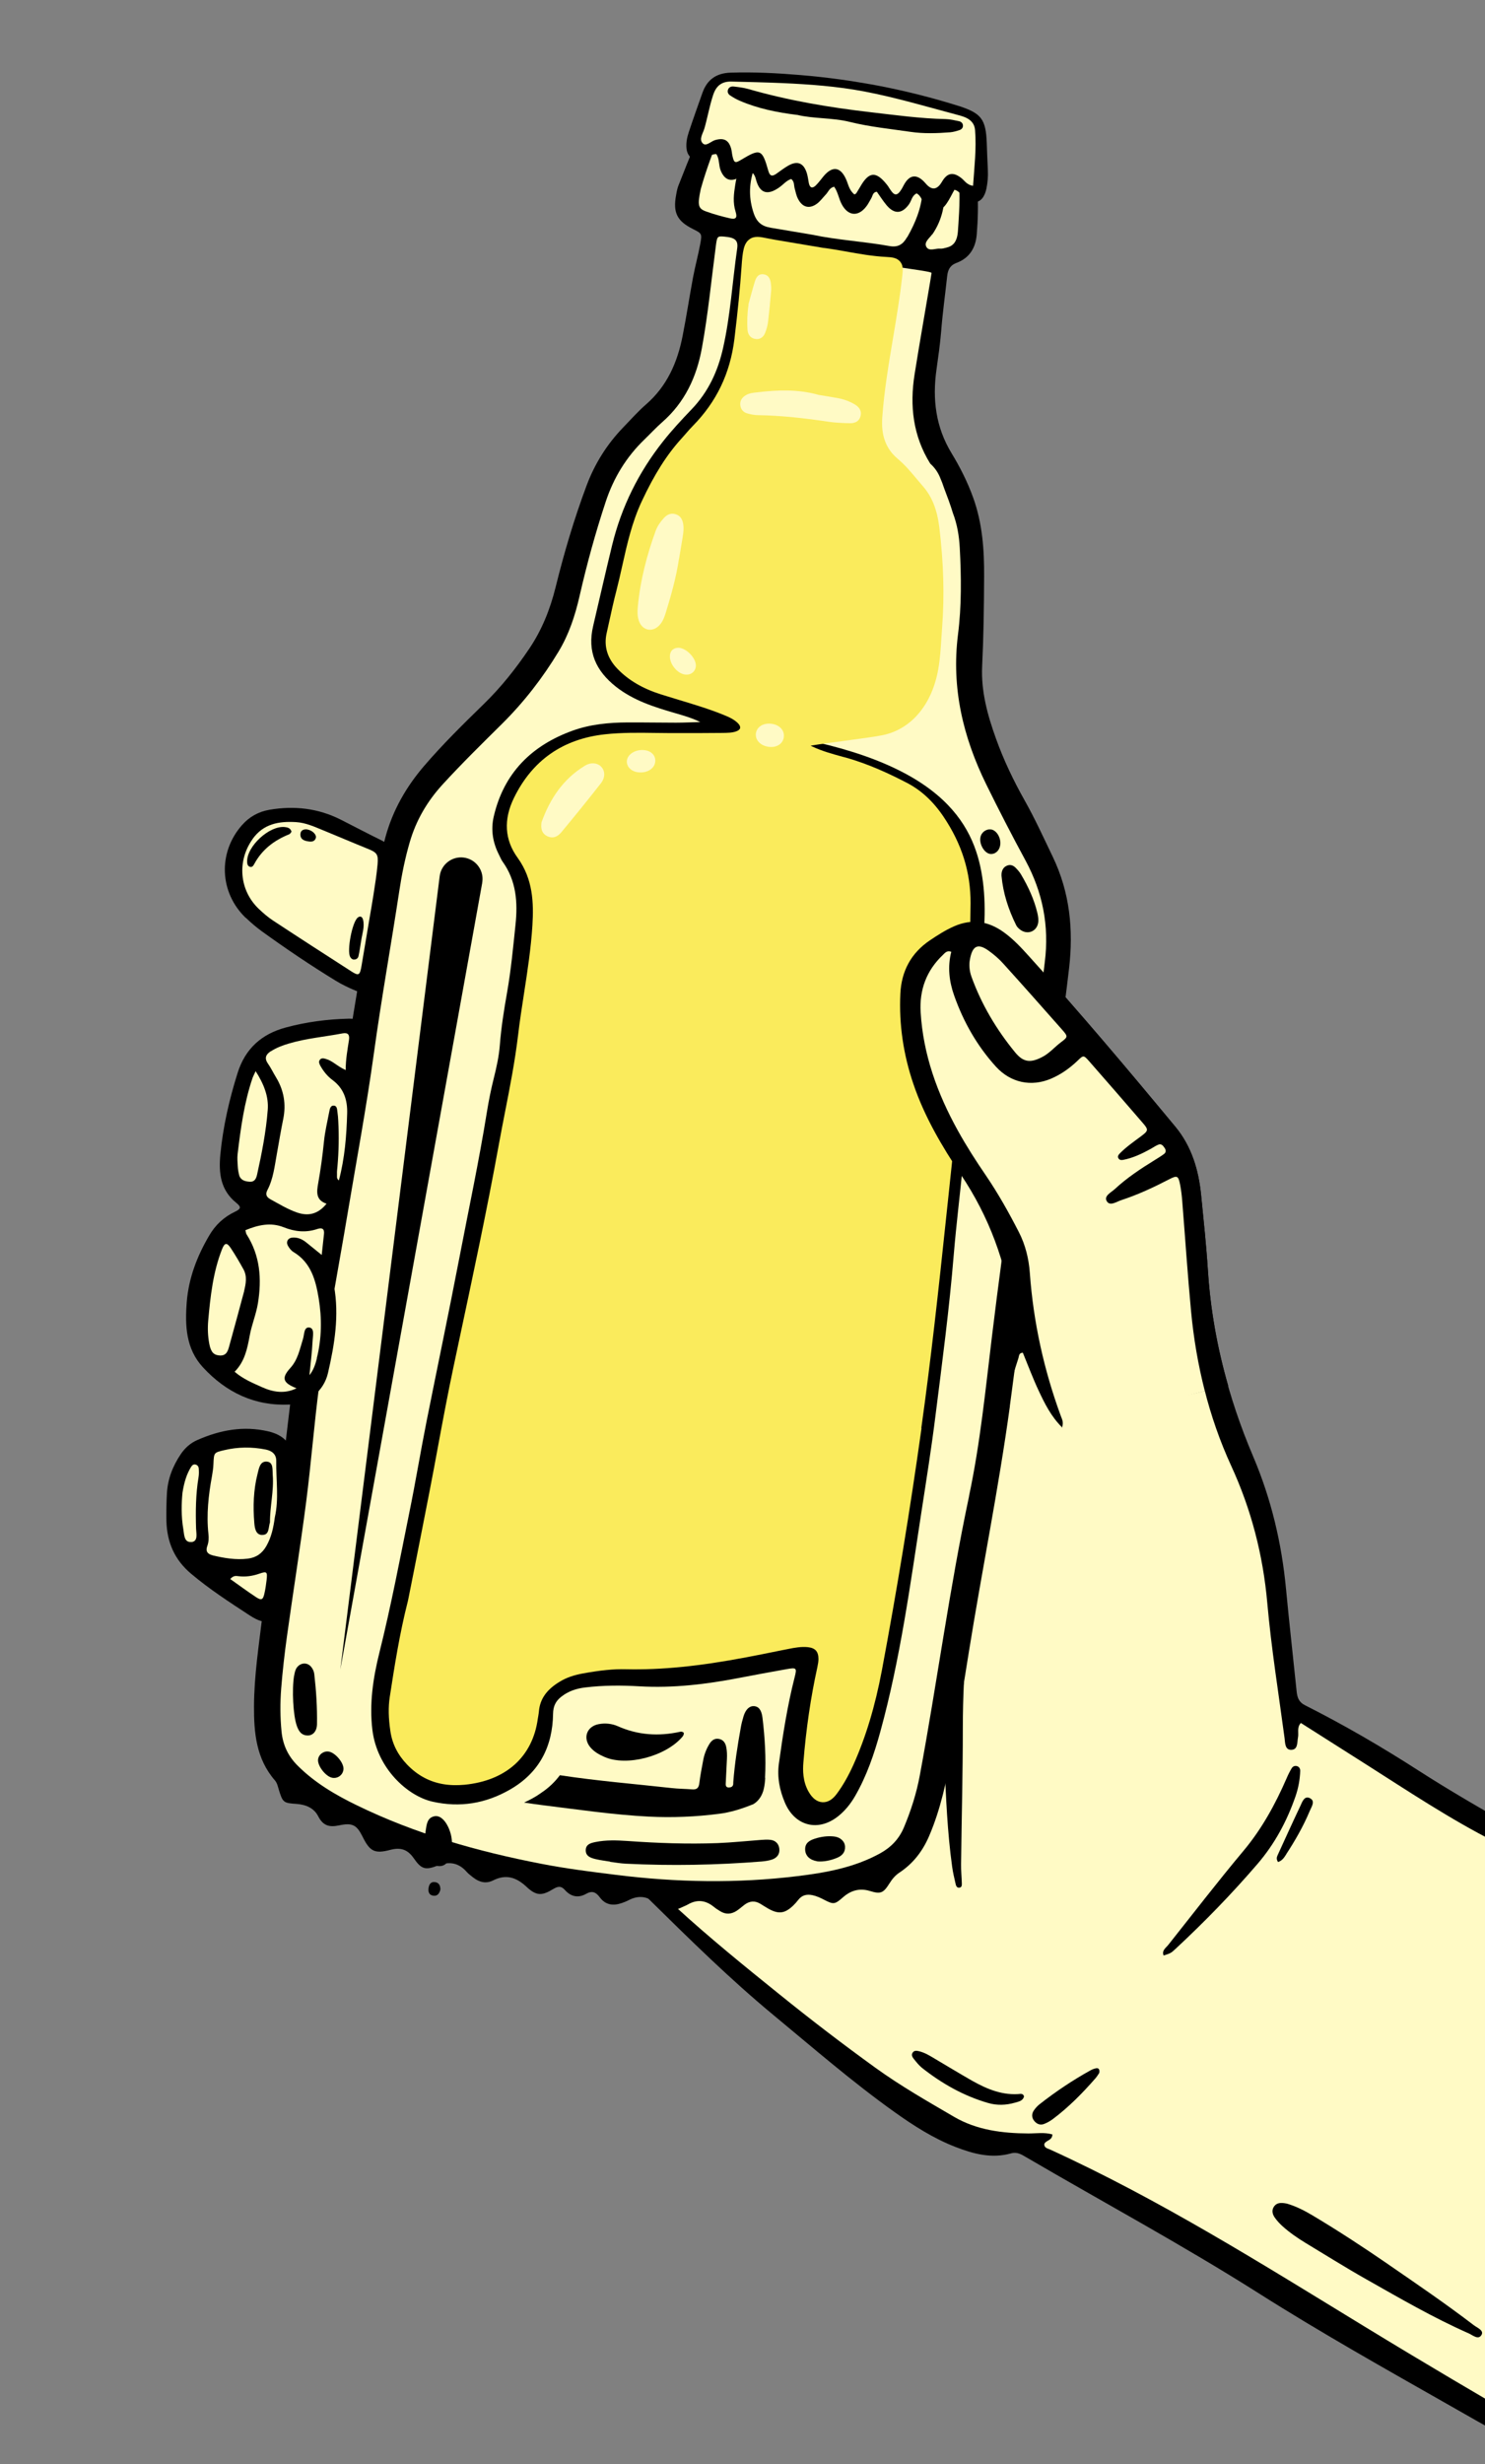 <svg xmlns="http://www.w3.org/2000/svg" width="275" height="456" viewBox="0 0 275 456" fill="none"><rect x="0" y="0" width="275" height="456" fill="#808080" stroke="none"/><g clip-path="url(#clip0_17_92592)"><path d="M297.978 348.038C286.196 341.265 274.142 334.987 262.687 327.635C255.879 323.251 248.883 319.186 241.655 315.541C240.5 314.955 240.24 314.102 240.117 312.988C239.469 306.673 238.751 300.372 238.155 294.065C237.351 285.551 235.413 277.372 232.052 269.48C227.391 258.509 224.452 247.072 223.689 235.11C223.394 230.46 222.895 225.815 222.436 221.178C221.979 216.527 220.681 212.153 217.658 208.5C208.786 197.805 199.823 187.175 190.481 176.874C189.051 175.284 187.588 173.729 185.832 172.475C182.991 170.459 179.997 169.995 176.742 171.404C175.113 172.115 173.648 173.056 172.189 174.038C168.692 176.404 166.94 179.766 166.745 183.889C166.472 189.591 167.312 195.169 169.15 200.579C171.201 206.645 174.431 212.113 177.963 217.39C183.176 225.162 186.302 233.648 187.563 242.887C187.682 243.784 187.514 244.539 187.141 245.312C182.884 253.96 180.503 263.22 178.487 272.554C176.187 283.258 174.754 294.094 174.687 305.066C174.652 309.675 174.224 314.217 173.305 318.717C172.809 321.184 172.403 323.679 172.09 326.177C171.525 330.574 169.79 334.56 167.664 338.384C166.257 340.9 164.176 342.776 161.679 344.245C157.399 346.776 152.673 347.559 147.836 347.798C139.532 348.222 131.211 348.184 122.893 348.133C121.748 348.13 120.624 347.846 119.473 347.801C118.23 347.74 117.787 348.529 118.478 349.549C118.942 350.234 119.557 350.824 120.156 351.424C127.671 358.814 135.17 366.215 143.308 372.941C150.665 379.023 157.871 385.282 165.656 390.829C169.205 393.356 172.877 395.715 176.964 397.293C180.278 398.579 183.671 399.474 187.235 398.468C188.339 398.155 189.144 398.655 190.002 399.163C204.367 407.558 219.033 415.45 233.096 424.361C244.638 431.674 256.569 438.364 268.449 445.112C274.88 448.772 281.307 452.458 287.933 455.759L305.371 352.143C302.754 351.041 300.407 349.459 297.963 348.049L297.978 348.038Z" fill="black"></path><path d="M285.412 449.924C274.45 443.559 263.526 437.133 252.701 430.521C233.676 418.913 214.79 407.032 194.443 397.752C194.005 397.557 193.36 397.462 193.384 396.764C193.66 396.001 194.861 396.149 194.885 394.966C193.436 394.533 191.91 394.789 190.429 394.783C185.637 394.759 180.899 394.164 176.727 391.735C171.782 388.852 166.816 386.019 162.153 382.657C156.086 378.276 150.142 373.727 144.318 369.023C137.839 363.804 131.365 358.559 125.224 352.938C124.583 352.344 123.777 351.844 123.502 351.002C123.697 350.643 123.93 350.615 124.158 350.627C128.81 350.843 133.465 350.803 138.117 350.547C143.679 350.242 149.282 350.335 154.761 349.166C163.913 347.225 169.995 341.907 172.655 332.748C173.429 330.072 173.917 327.334 174.549 324.459C175.026 325.146 174.881 325.688 174.902 326.205C175.183 332.62 175.438 339.032 176.32 345.4C176.464 346.463 176.707 347.503 176.95 348.542C177.025 348.892 177.149 349.358 177.643 349.306C178.163 349.259 178.122 348.78 178.114 348.428C178.079 347.275 177.961 346.135 177.978 344.991C178.072 336.588 178.301 328.18 178.301 319.774C178.294 308.129 179.536 296.586 181.123 285.074C181.98 278.863 183.203 272.714 184.571 266.589C185.721 261.44 186.947 256.317 188.599 251.306C188.73 250.923 188.653 250.343 189.413 250.309C190.39 252.673 191.287 255.104 192.391 257.435C193.492 259.779 194.661 262.121 196.669 264.119C197.025 263.126 196.672 262.581 196.483 262.023C193.333 253.438 191.372 244.594 190.716 235.444C190.533 232.849 189.899 230.287 188.702 227.954C186.856 224.351 184.879 220.807 182.598 217.468C180.75 214.756 178.979 211.988 177.375 209.114C173.579 202.282 170.965 195.083 170.498 187.205C170.261 183.091 171.561 179.532 174.589 176.668C175.005 176.279 175.393 175.737 176.174 176.058C175.466 178.826 175.777 181.537 176.71 184.163C178.435 189.041 180.951 193.471 184.441 197.31C187.16 200.291 190.983 201.11 194.687 199.52C196.532 198.724 198.137 197.591 199.586 196.189C200.645 195.18 200.704 195.15 201.685 196.286C205.01 200.07 208.316 203.879 211.608 207.698C212.724 208.992 212.696 209.163 211.309 210.197C209.955 211.197 208.568 212.151 207.395 213.357C207.134 213.624 206.863 213.956 207.186 214.361C207.397 214.626 207.723 214.613 208.028 214.557C209.851 214.216 211.495 213.413 213.113 212.525C213.588 212.268 214.03 211.964 214.511 211.748C215.033 211.526 215.362 211.892 215.632 212.288C215.924 212.715 215.998 213.159 215.552 213.489C214.998 213.895 214.412 214.255 213.826 214.615C211.213 216.212 208.665 217.902 206.426 219.994C205.754 220.623 204.357 221.238 204.985 222.234C205.579 223.185 206.809 222.285 207.692 222.002C210.743 221.004 213.653 219.646 216.502 218.169C218.024 217.372 218.223 217.473 218.562 219.217C218.748 220.193 218.865 221.184 218.941 222.168C219.484 228.952 219.933 235.733 220.571 242.506C221.508 252.473 223.806 262.115 227.997 271.24C231.718 279.314 233.894 287.762 234.681 296.611C235.426 304.994 236.766 313.288 237.882 321.625C237.994 322.481 237.935 323.793 239.08 323.797C240.399 323.803 240.188 322.418 240.371 321.491C240.538 320.655 240.11 319.679 240.9 318.827C244.893 321.361 248.814 323.843 252.733 326.337C260.658 331.368 268.493 336.613 276.876 340.844C285.197 345.037 293.366 349.502 301.565 353.945L285.42 449.871L285.412 449.924Z" fill="#FFFAC5"></path><path d="M257.067 418.991C252.466 415.829 247.805 412.778 243.018 409.921C241.438 408.98 239.794 408.178 238.261 407.758C237.218 407.555 236.446 407.574 235.934 408.297C235.435 409.023 235.643 409.786 236.127 410.434C236.532 410.988 236.999 411.499 237.502 411.948C238.813 413.126 240.262 414.126 241.765 415.04C245.497 417.287 249.176 419.606 252.966 421.742C259.216 425.276 265.427 428.885 271.999 431.786C272.739 432.113 273.788 433.085 274.369 432.036C274.816 431.221 273.55 430.738 272.928 430.269C267.771 426.325 262.404 422.669 257.054 418.989L257.067 418.991Z" fill="black"></path><path d="M240.779 327.712C240.793 327.309 240.623 326.957 240.202 326.818C239.791 326.695 239.413 326.861 239.209 327.191C238.854 327.779 238.549 328.389 238.282 329.018C236.171 333.871 233.662 338.455 230.225 342.545C225.47 348.221 220.95 354.099 216.335 359.906C215.891 360.466 215.114 360.915 215.482 361.854C216.806 361.429 216.817 361.445 217.76 360.564C223.08 355.617 228.131 350.423 232.873 344.906C236.073 341.181 238.313 336.998 239.907 332.409C240.432 330.892 240.726 329.308 240.781 327.699L240.779 327.712Z" fill="black"></path><path d="M189.117 387.451C185.752 387.829 182.818 386.607 179.988 385.011C177.541 383.614 175.121 382.141 172.695 380.707C171.911 380.238 171.111 379.793 170.204 379.573C169.763 379.472 169.268 379.375 168.981 379.879C168.755 380.26 168.946 380.643 169.18 380.938C169.659 381.532 170.134 382.151 170.714 382.627C174.401 385.541 178.423 387.824 182.958 389.14C184.602 389.619 186.282 389.564 187.923 389.099C188.618 388.892 189.459 388.777 189.633 387.902C189.525 387.587 189.304 387.456 189.099 387.475L189.117 387.451Z" fill="black"></path><path d="M203.023 382.722C202.665 382.769 202.288 382.922 201.963 383.096C198.635 384.938 195.476 387.051 192.479 389.407C192.075 389.73 191.709 390.141 191.42 390.578C191.017 391.212 191.051 391.892 191.543 392.487C192.025 393.068 192.673 393.298 193.382 393.013C193.943 392.797 194.481 392.483 194.958 392.131C197.887 389.939 200.454 387.335 202.858 384.583C203.158 384.242 203.386 383.848 203.565 383.582C203.667 382.978 203.493 382.652 202.997 382.717L203.023 382.722Z" fill="black"></path><path d="M238.186 343.116C239.855 340.564 241.381 337.906 242.557 335.081C242.892 334.288 243.663 333.23 242.511 332.713C241.533 332.278 241.148 333.441 240.811 334.167C239.37 337.203 237.995 340.25 236.591 343.306C236.44 343.645 236.31 344.015 236.676 344.562C237.492 344.281 237.836 343.678 238.199 343.118L238.186 343.116Z" fill="black"></path><path d="M183.082 175.925C184.068 176.631 185.01 177.437 185.814 178.341C189.451 182.353 193.039 186.411 196.627 190.469C197.805 191.801 197.807 191.869 196.466 192.871C195.309 193.742 194.363 194.878 193.062 195.563C190.888 196.709 189.541 196.63 187.987 194.736C184.532 190.525 181.757 185.875 179.901 180.733C179.505 179.641 179.442 178.497 179.599 177.646C180.051 174.956 181.098 174.498 183.082 175.925Z" fill="#FFFAC5"></path><path d="M186.999 260.251C188.345 250.412 189.494 240.54 190.801 230.695C191.718 223.725 192.912 216.789 193.882 209.828C195.292 199.608 196.78 189.402 197.981 179.147C198.802 172.027 198.117 165.125 194.964 158.563C193.277 155.054 191.665 151.504 189.744 148.105C187.68 144.438 185.865 140.652 184.444 136.688C182.883 132.351 181.657 127.948 181.879 123.264C182.145 117.763 182.22 112.271 182.244 106.769C182.277 101.769 181.934 96.841 180.215 92.085C179.178 89.199 177.793 86.456 176.21 83.856C173.276 79.031 172.65 73.866 173.422 68.396C173.75 66.05 174.09 63.705 174.285 61.35C174.551 57.927 175.031 54.513 175.404 51.095C175.529 49.956 175.915 49.103 177.108 48.656C179.508 47.765 180.669 45.91 180.877 43.395C181.322 37.951 181.139 32.55 179.882 27.211C179.314 24.822 177.899 23.14 175.592 22.199C174.103 21.597 172.562 21.149 170.974 20.895C166.31 20.11 161.632 19.323 156.967 18.538L156.96 18.577C152.663 17.854 148.378 17.133 144.08 16.41C142.193 16.092 140.298 15.989 138.397 15.831C135.514 15.588 133.677 16.736 132.296 19.257C129.636 24.098 127.654 29.229 125.635 34.34C125.42 34.898 125.303 35.512 125.201 36.115C124.601 39.361 125.389 40.923 128.349 42.393C129.94 43.187 130.025 43.242 129.694 45.048C129.312 47.156 128.736 49.218 128.341 51.324C127.666 54.934 127.122 58.567 126.41 62.157C125.449 67.069 123.523 71.467 119.626 74.845C118.127 76.145 116.81 77.65 115.424 79.076C112.406 82.198 110.143 85.797 108.624 89.859C106.321 96.016 104.451 102.326 102.88 108.7C101.874 112.753 100.36 116.546 98.025 120.012C95.545 123.697 92.793 127.16 89.603 130.266C85.766 134.005 81.957 137.749 78.469 141.817C75.196 145.651 72.751 149.935 71.405 154.809C70.51 158.045 69.768 161.334 69.236 164.658C66.739 179.97 64.112 195.26 61.797 210.616C59.851 223.538 57.34 236.379 55.093 249.25C54.903 250.379 54.726 251.509 54.589 252.647C53.575 261.071 52.616 269.491 51.537 277.904C50.62 284.954 49.441 291.961 48.589 299.023C47.928 304.551 47.066 310.073 47.038 315.681C47.008 320.668 47.451 325.479 50.917 329.462C51.323 329.935 51.448 330.55 51.62 331.132C52.349 333.522 52.463 333.649 54.903 333.803C56.635 333.919 58.154 334.58 58.914 336.07C59.837 337.872 61 338.162 62.832 337.768C65.319 337.243 66.097 337.738 67.181 339.944C68.5 342.595 69.391 343.069 72.267 342.311C74.129 341.815 75.454 342.187 76.605 343.837C78.025 345.885 78.742 346.113 81.076 345.211C83.207 344.395 84.926 344.671 86.441 346.397C86.792 346.793 87.237 347.111 87.654 347.438C88.762 348.299 90.002 348.615 91.297 347.97C93.698 346.755 95.614 347.374 97.512 349.151C99.304 350.829 100.34 350.841 102.441 349.562C103.296 349.045 103.908 348.932 104.621 349.74C105.72 350.977 107.085 351.274 108.545 350.441C109.663 349.806 110.374 350.142 111.065 351.081C112.129 352.528 113.568 352.703 115.157 352.147C115.588 351.99 116.018 351.833 116.418 351.617C118.264 350.66 119.967 350.866 121.479 352.294C122.955 353.689 124.569 353.785 126.334 352.908C126.672 352.736 127.044 352.61 127.372 352.422C129.119 351.407 130.725 351.637 132.238 352.89C132.594 353.179 132.984 353.421 133.375 353.662C134.387 354.291 135.408 354.233 136.39 353.602C136.904 353.271 137.35 352.86 137.844 352.485C138.787 351.766 139.777 351.649 140.827 352.298C141.278 352.577 141.728 352.868 142.195 353.136C144.148 354.26 145.33 354.122 146.923 352.582C147.247 352.259 147.56 351.92 147.838 351.549C148.541 350.655 149.435 350.468 150.5 350.702C151.254 350.869 151.941 351.187 152.622 351.544C154.344 352.441 154.606 352.405 156.061 351.125C157.549 349.81 159.18 349.329 161.127 349.927C163.074 350.524 163.582 350.313 164.703 348.532C165.201 347.738 165.746 347.061 166.535 346.533C169.096 344.845 170.872 342.54 172.077 339.707C174.205 334.749 175.289 329.508 176.268 324.248C177.426 318.088 178.427 311.902 179.417 305.7C181.85 290.525 184.924 275.459 187.016 260.227L186.999 260.251Z" fill="black"></path><path d="M172.629 43.41C174.497 40.715 175.081 37.724 174.921 34.513C174.856 33.22 174.749 31.933 174.67 30.638C174.638 30.188 174.554 29.728 174.59 29.276C174.674 28.453 175.321 28.131 176.003 28.002C176.879 27.84 176.948 28.553 177.063 29.152C177.679 32.535 177.791 35.953 177.606 39.376C177.538 40.741 177.441 42.115 177.39 42.821C177.235 44.779 176.487 45.543 175.239 45.832C174.874 45.919 174.489 46.044 174.118 46.008C173.242 45.928 172.068 46.58 171.556 45.698C171.044 44.816 172.125 44.08 172.607 43.379L172.629 43.41Z" fill="#FFFAC5"></path><path d="M173.152 24.527C171.763 25.737 170.151 25.628 168.626 25.56C166.036 25.421 163.447 25.188 160.894 24.825C157.037 24.284 153.214 23.627 149.374 22.981C146.059 22.423 142.83 21.515 139.684 20.352C139.126 20.15 138.499 20.031 137.817 18.877C150.056 19.655 161.663 21.622 173.152 24.527Z" fill="#FFFAC5"></path><path d="M167.999 43.858C167.214 45.237 166.307 45.827 164.673 45.525C159.939 44.674 155.116 44.429 150.406 43.434C147.851 43.004 145.282 42.572 142.727 42.142C141.103 41.868 140.132 41.151 139.552 39.394C138.685 36.779 138.696 34.312 139.461 31.769C140.127 29.574 140.843 27.401 141.611 25.236C142.107 23.809 142.326 23.711 143.809 24.028C144.473 24.166 145.114 24.436 145.782 24.63C151.005 26.102 156.263 27.365 161.602 28.304C164.299 28.771 167.056 28.885 169.795 29.184C171.265 29.337 171.286 29.367 171.179 30.887C171.071 32.407 170.935 33.936 170.841 35.458C170.636 38.514 169.52 41.227 168.025 43.862L167.999 43.858Z" fill="#FFFAC5"></path><path d="M129.771 34.982C130.811 31.204 132.484 26.871 134.208 22.547C134.608 21.535 135.22 21.341 136.174 21.758C137.016 22.116 137.881 22.423 138.752 22.691C139.765 22.996 139.812 23.598 139.439 24.453C138.891 25.71 138.392 26.988 137.881 28.265C137.1 30.185 136.476 32.13 136.156 34.195C135.888 35.863 135.682 37.488 136.221 39.171C136.579 40.324 136.255 40.648 135.153 40.395C133.674 40.051 132.192 39.653 130.757 39.129C129.271 38.595 129.13 37.991 129.771 34.982Z" fill="#FFFAC5"></path><path d="M179.469 276.808C175.829 293.952 173.539 311.322 170.334 328.526C169.721 331.849 168.699 335.037 167.394 338.15C166.496 340.279 165.039 341.815 163.003 342.943C158.205 345.59 152.954 346.527 147.645 347.172C136.447 348.539 125.271 348.331 114.081 346.934C109.461 346.359 104.842 345.784 100.263 344.891C88.453 342.607 76.956 339.35 66.095 334.068C62.097 332.127 58.295 329.895 55.112 326.714C53.346 324.96 52.386 322.896 52.139 320.439C51.875 317.764 51.867 315.091 52.073 312.427C52.328 309.232 52.69 306.041 53.13 302.863C54.29 294.531 55.62 286.228 56.699 277.896C57.627 270.698 58.173 263.45 59.128 256.258C60.523 245.725 62.578 235.277 64.327 224.805C66.003 214.846 67.85 204.916 69.235 194.922C70.621 184.846 72.426 174.842 73.956 164.791C74.409 161.778 75.022 158.777 75.881 155.832C77.064 151.768 79.119 148.282 81.945 145.182C85.511 141.289 89.27 137.604 93.021 133.891C97.05 129.887 100.51 125.423 103.444 120.56C105.367 117.376 106.505 113.897 107.324 110.311C108.665 104.425 110.266 98.596 112.16 92.87C113.62 88.434 115.984 84.554 119.361 81.304C120.455 80.247 121.495 79.113 122.648 78.106C126.805 74.462 128.991 69.797 129.973 64.444C131.118 58.2 131.724 51.88 132.554 45.584C132.798 43.736 132.809 43.67 134.137 43.786C136.116 43.957 136.746 44.454 136.508 46.033C135.625 52.159 135.268 58.359 133.899 64.416C132.939 68.68 131.177 72.499 128.12 75.695C126.273 77.624 124.432 79.594 122.788 81.679C118.271 87.381 115.094 93.768 113.36 100.87C112.145 105.847 111.022 110.839 109.846 115.822C108.715 120.624 110.373 124.142 114.057 127.069C117.329 129.643 121.17 130.843 125.062 131.97C126.604 132.419 128.134 132.852 129.678 133.611C128.174 133.654 126.68 133.727 125.171 133.729C122.193 133.727 119.211 133.671 116.245 133.684C112.793 133.697 109.344 134.02 106.089 135.186C98.473 137.925 93.289 143.03 91.428 151.122C90.862 153.604 91.271 155.98 92.44 158.241C92.653 158.655 92.81 159.086 93.084 159.456C95.616 162.986 95.899 166.987 95.464 171.096C95.03 175.273 94.636 179.457 93.91 183.612C93.338 186.848 92.819 190.094 92.562 193.383C92.405 195.434 91.956 197.464 91.456 199.471C90.933 201.542 90.512 203.643 90.169 205.758C88.7 214.888 86.759 223.938 85.015 233.022C83.092 243.007 81.001 252.95 79.012 262.923C77.89 268.55 76.965 274.209 75.818 279.818C74.059 288.508 72.405 297.216 70.255 305.826C69.091 310.501 68.371 315.264 68.965 320.141C69.845 327.238 75.466 332.353 80.114 333.391C85.191 334.529 89.975 333.729 94.466 331.138C99.868 328.027 102.336 323.207 102.421 317.096C102.448 315.738 102.891 314.787 103.945 313.966C105.264 312.933 106.733 312.451 108.37 312.255C111.726 311.848 115.081 311.846 118.43 312.045C124.648 312.404 130.782 311.668 136.867 310.493C139.791 309.933 142.726 309.388 145.656 308.869C147.518 308.535 147.594 308.642 147.157 310.363C145.812 315.628 144.977 320.993 144.233 326.372C143.897 328.852 144.369 331.253 145.343 333.548C147.192 337.934 151.535 339.03 155.241 336.064C156.503 335.049 157.508 333.801 158.323 332.4C160.488 328.663 161.87 324.618 163.011 320.479C166.716 307.03 168.569 293.215 170.681 279.471C171.578 273.658 172.504 267.837 173.231 261.996C174.485 252.06 175.803 242.149 176.621 232.167C177.085 226.606 177.775 221.068 178.318 215.52C179.021 208.217 179.67 200.919 180.347 193.612C180.791 188.816 181.26 184.024 181.675 179.237C182.142 173.905 182.711 168.523 182.028 163.213C180.739 153.255 175.463 141.613 145.965 136.271C146.171 136.967 149.101 139.011 149.786 139.343C151.794 140.301 153.936 140.864 156.074 141.453C160.002 142.533 163.682 144.204 167.276 146.064C169.904 147.424 171.936 149.439 173.596 151.904C176.71 156.543 178.404 161.524 178.37 167.172C178.325 175.286 177.83 183.353 177.184 191.434C176.272 202.938 174.988 214.406 173.786 225.875C172.445 238.643 171.053 251.402 169.262 264.121C167.155 279.121 164.71 294.05 161.922 308.935C160.815 314.794 159.227 320.544 156.771 326.013C155.953 327.832 154.997 329.587 153.812 331.182C152.746 332.636 151.728 332.518 150.82 330.949C149.986 329.499 149.88 327.889 150.018 326.267C150.481 320.394 151.313 314.571 152.579 308.807C152.707 308.207 152.809 307.604 152.816 306.998C152.813 304.933 151.712 303.709 149.659 303.498C148.283 303.348 146.922 303.591 145.569 303.862C143.017 304.377 140.478 304.894 137.93 305.383C130.635 306.773 123.318 307.741 115.867 307.58C113.114 307.521 110.385 307.885 107.676 308.373C106.008 308.673 104.415 309.174 102.948 310.047C100.474 311.533 98.699 313.514 98.418 316.543C98.382 316.996 98.266 317.449 98.217 317.899C97.236 325.169 91.942 328.366 85.846 328.959C82.147 329.321 78.935 328.39 76.277 325.608C74.777 324.033 73.874 322.276 73.552 320.184C73.263 318.22 73.124 316.24 73.434 314.241C74.345 308.35 75.269 302.461 76.756 296.666C76.806 296.445 76.857 296.224 76.91 295.99C78.222 289.317 79.56 282.647 80.859 275.971C82.323 268.392 83.619 260.771 85.238 253.231C88.159 239.556 91.133 225.889 93.627 212.114C94.86 205.346 96.384 198.614 97.196 191.788C98.008 184.963 99.44 178.215 99.872 171.325C100.16 166.57 99.81 162.005 96.89 157.978C94.637 154.874 94.676 151.602 96.32 148.235C99.545 141.641 104.817 138.021 112.079 137.22C116.115 136.779 120.162 136.988 124.204 136.993C127.33 136.993 130.456 136.993 133.588 136.954C134.654 136.944 135.744 136.952 136.752 136.569C138.479 135.915 138.856 134.238 137.567 132.928C136.693 132.039 135.595 131.517 134.447 131.054C130.609 129.517 126.622 128.468 122.697 127.214C119.895 126.324 117.342 125.004 115.264 122.86C113.773 121.314 113.112 119.556 113.592 117.424C114.18 114.811 114.715 112.189 115.393 109.605C116.812 104.136 117.571 98.503 120.008 93.314C121.927 89.197 124.157 85.309 127.231 81.941C127.907 81.204 128.535 80.433 129.233 79.728C133.849 75.04 136.487 69.453 137.294 62.896C137.846 58.415 138.315 53.947 138.629 49.44C139.004 44.011 139.423 45.04 143.278 45.675C145.99 46.131 148.703 46.588 152.214 47.179C154.87 47.491 157.957 48.2 161.19 48.609C166.344 49.53 172.564 50.199 172.511 50.514C172.422 51.12 172.321 51.723 172.219 52.327C171.27 57.969 170.265 63.615 169.368 69.266C168.44 75.1 169.079 80.672 172.272 85.797C172.963 86.413 173.574 87.19 174.022 88.21C174.344 88.939 174.613 89.659 174.855 90.388C175.444 91.93 176.003 93.414 176.461 94.935C177.256 97.012 177.62 99.178 177.733 101.383C178.019 106.733 178.081 112.127 177.407 117.411C176.162 127.294 178.347 136.405 182.641 145.155C184.97 149.892 187.389 154.576 189.897 159.208C193.093 165.116 194.325 171.327 193.48 178.026C193.141 180.681 192.896 183.338 192.492 185.982C190.847 196.796 189.309 207.615 187.625 218.422C186.133 228.007 184.875 237.645 183.697 247.283C182.495 257.146 181.529 267.049 179.461 276.779L179.469 276.808Z" fill="#FFFAC5"></path><path d="M141.675 329.005C141.872 325.273 141.647 321.565 141.203 317.875C141.029 316.429 140.493 315.772 139.641 315.709C138.787 315.66 138.1 316.3 137.698 317.568C137.485 318.274 137.296 318.998 137.172 319.733C136.572 323.059 136.052 326.385 135.795 329.756C135.779 329.928 135.803 330.108 135.763 330.263C135.656 330.663 135.317 330.754 134.965 330.763C134.52 330.769 134.376 330.502 134.39 330.099C134.46 328.559 134.546 327.009 134.617 325.469C134.649 324.719 134.637 323.988 134.479 323.246C134.331 322.52 133.954 321.957 133.201 321.79C132.358 321.594 131.77 322.048 131.358 322.735C130.782 323.677 130.408 324.693 130.214 325.767C129.952 327.167 129.674 328.577 129.503 329.992C129.395 330.878 129.005 331.19 128.156 331.114C126.906 331.012 125.639 331.015 124.396 330.873C117.532 330.109 110.632 329.555 103.788 328.511C103.749 328.504 103.709 328.498 103.683 328.493C102.744 329.752 101.604 330.842 100.239 331.745L100.116 331.833C99.136 332.531 98.102 333.072 97.05 333.557C98.169 333.718 99.285 333.892 100.42 334.029C106.994 334.839 113.552 335.821 120.193 336.156C124.535 336.374 128.878 336.188 133.189 335.631C135.296 335.365 137.315 334.734 139.512 333.849C140.455 333.292 141.162 332.291 141.446 331.003C141.598 330.341 141.674 329.652 141.708 328.97L141.675 329.005Z" fill="black"></path><path d="M126.632 320.631C126.656 321.053 126.472 321.265 126.288 321.477C123.171 325.027 116.065 326.894 111.971 325.126C110.953 324.685 110.017 324.163 109.311 323.315C107.89 321.592 108.667 319.456 110.865 319.043C112.076 318.815 113.308 318.942 114.399 319.422C118.147 321.092 121.989 321.32 125.934 320.459C126.156 320.416 126.386 320.414 126.63 320.644L126.632 320.631Z" fill="black"></path><path d="M170.61 264.28C172.44 251.244 173.851 238.218 175.14 225.995L175.769 220.097C176.764 210.739 177.787 201.061 178.545 191.515C179.072 184.857 179.676 176.067 179.733 167.158C179.768 161.43 178.13 156.189 174.736 151.138C172.816 148.292 170.59 146.231 167.925 144.851C164.926 143.294 160.9 141.362 156.456 140.142L156.133 140.06C154.098 139.502 152.192 138.979 150.396 138.123C150.295 138.079 150.197 138.022 150.123 137.983C151.718 137.711 154.351 137.359 156.447 137.077C159.425 136.674 162.222 136.308 163.55 136.019C168.791 134.904 172.602 130.351 173.752 123.839C174.092 121.899 174.218 119.951 174.335 118.054C174.373 117.427 174.411 116.799 174.463 116.173C174.917 110.192 174.74 104.117 173.95 97.602C173.55 94.297 172.571 91.865 170.886 89.949C170.503 89.507 170.132 89.067 169.75 88.611C168.685 87.339 167.597 86.036 166.251 84.905C164.044 83.05 163.137 80.59 163.388 77.178C163.744 72.259 164.577 67.313 165.385 62.511C165.997 58.876 166.631 55.11 167.063 51.257C167.203 50.026 167.314 49.127 166.682 48.4C166.098 47.708 165.2 47.597 164.198 47.55C161.605 47.424 159.08 46.972 156.635 46.533C155.156 46.271 153.756 46.022 152.435 45.867L149.277 45.336C147.194 44.985 145.359 44.676 143.525 44.367C142.962 44.273 142.518 44.184 142.101 44.101C140.747 43.819 139.679 43.599 138.752 44.306C137.717 45.09 137.518 46.514 137.323 49.355C137.049 53.303 136.629 57.563 136.001 62.733C135.216 69.077 132.701 74.334 128.311 78.803C127.856 79.266 127.425 79.747 127.004 80.243C126.77 80.514 126.523 80.783 126.288 81.054C123.498 84.106 121.204 87.727 118.849 92.754C117.042 96.606 116.126 100.688 115.247 104.629C114.905 106.177 114.549 107.736 114.155 109.275C113.667 111.136 113.252 113.036 112.849 114.871C112.682 115.625 112.515 116.38 112.347 117.134C111.786 119.59 112.472 121.837 114.367 123.788C116.399 125.884 119.011 127.417 122.349 128.478C123.476 128.83 124.615 129.183 125.757 129.524C128.502 130.35 131.336 131.205 134.01 132.289C135.134 132.735 136.016 133.18 136.683 133.859C136.971 134.15 137.105 134.47 137.066 134.706C137.024 134.955 136.757 135.18 136.355 135.328C135.607 135.607 134.703 135.617 133.637 135.626C130.506 135.653 127.391 135.668 124.267 135.655C123.297 135.654 122.343 135.641 121.375 135.627C118.31 135.583 115.152 135.538 111.994 135.883C104.238 136.737 98.573 140.694 95.181 147.639C93.21 151.665 93.441 155.415 95.871 158.751C98.701 162.668 98.851 167.065 98.594 171.232C98.331 175.438 97.681 179.7 97.044 183.802C96.655 186.354 96.237 188.996 95.933 191.603C95.364 196.351 94.433 201.159 93.516 205.808C93.123 207.82 92.731 209.832 92.365 211.848C90.147 224.064 87.505 236.396 84.956 248.34L83.983 252.925C82.945 257.811 82.012 262.794 81.118 267.623C80.624 270.319 80.117 273.013 79.596 275.705C78.67 280.487 77.716 285.278 76.774 290.072L75.648 295.724C75.615 295.921 75.566 296.129 75.52 296.323C73.986 302.312 73.021 308.532 72.176 314.03C71.891 315.884 71.929 317.901 72.296 320.364C72.643 322.703 73.653 324.708 75.371 326.508C77.286 328.503 79.507 329.714 82.102 330.151C83.32 330.356 84.635 330.388 86.031 330.259C93.703 329.512 98.641 325.068 99.593 318.05C99.622 317.88 99.648 317.722 99.677 317.552C99.728 317.25 99.778 316.948 99.803 316.642C100.01 314.369 101.248 312.621 103.704 311.159C104.889 310.441 106.248 309.968 107.986 309.654C111.196 309.074 113.636 308.824 115.917 308.884C122.549 309.028 129.429 308.338 138.253 306.666C140.145 306.309 142.042 305.927 143.926 305.542L145.906 305.147C147.175 304.888 148.397 304.676 149.589 304.796C150.978 304.948 151.556 305.599 151.567 306.977C151.564 307.395 151.5 307.856 151.365 308.495C150.132 314.062 149.269 319.988 148.773 326.138C148.657 327.549 148.64 329.651 149.757 331.579C150.456 332.79 151.305 333.432 152.292 333.49C153.266 333.546 154.163 333.023 154.966 331.93C156.101 330.394 157.113 328.621 158.061 326.514C160.348 321.408 162.06 315.719 163.304 309.128C166.046 294.518 168.533 279.42 170.656 264.247L170.61 264.28Z" fill="#FAEB5C"></path><path d="M132.651 28.519C131.605 28.491 130.913 29.238 130.028 29.453C128.426 29.845 127.3 29.089 127.13 27.454C127.03 26.453 127.224 25.46 127.531 24.513C128.35 22.047 129.22 19.603 130.089 17.159C130.957 14.727 132.654 13.529 135.282 13.445C139.645 13.302 143.985 13.533 148.316 13.898C158.228 14.73 167.95 16.609 177.447 19.583C177.526 19.597 177.589 19.621 177.665 19.647C181.739 20.98 182.563 22.09 182.734 26.437C182.801 28.121 182.842 29.801 182.937 31.477C182.998 32.634 182.902 33.765 182.671 34.9C182.105 37.543 180.443 38.127 178.4 36.42C177.891 35.998 177.578 35.297 176.746 35.117C176.268 35.954 175.863 36.843 175.311 37.641C174.062 39.455 172.647 39.459 171.234 37.765C170.707 37.136 170.566 36.209 169.748 35.787C168.871 36.193 168.806 37.14 168.331 37.802C167.063 39.572 165.643 39.684 164.213 38.013C163.539 37.212 162.964 36.305 162.376 35.478C161.62 35.566 161.621 36.201 161.371 36.644C161.053 37.171 160.797 37.735 160.42 38.211C158.92 40.158 157.064 39.981 155.901 37.842C155.324 36.787 155.184 35.536 154.474 34.553C153.593 34.742 153.397 35.505 152.94 35.981C152.417 36.527 151.959 37.165 151.369 37.633C149.945 38.728 148.621 38.425 147.788 36.814C147.47 36.221 147.344 35.525 147.16 34.86C146.999 34.293 147.151 33.63 146.523 33.12C145.655 33.392 145.073 34.131 144.353 34.644C142.115 36.251 140.659 35.776 139.98 33.166C139.609 31.745 138.842 31.445 137.679 32.266C137.434 32.44 137.198 32.644 136.929 32.801C135.344 33.735 134.202 33.313 133.48 31.599C133.064 30.625 133.27 29.486 132.684 28.564L132.651 28.519Z" fill="black"></path><path d="M158.235 35.982C158.445 35.855 158.53 35.829 158.568 35.768C158.809 35.377 159.047 34.998 159.275 34.605C160.888 31.746 162.204 31.617 164.217 34.142C164.318 34.266 164.407 34.376 164.492 34.512C165.49 36.11 166.039 36.85 167.323 34.34C168.428 32.179 169.877 32.139 171.418 33.95C172.534 35.271 173.54 35.166 174.435 33.635C175.402 31.976 176.488 31.768 177.991 32.925C178.636 33.411 179.048 34.249 180.199 34.376C180.432 30.907 180.843 27.508 180.569 24.089C180.426 22.297 178.99 21.705 177.584 21.333C171.767 19.788 165.981 18.058 160.054 16.926C155.027 15.972 149.93 15.6 144.82 15.374C141.69 15.239 138.575 15.173 135.449 15.092C133.704 15.055 132.645 15.821 132.07 17.559C131.389 19.604 131.036 21.703 130.447 23.762C130.185 24.676 129.381 25.769 130.142 26.531C130.764 27.162 131.633 26.161 132.413 25.928C134.015 25.456 134.938 25.895 135.388 27.468C135.516 27.908 135.532 28.369 135.632 28.818C135.931 30.163 136.132 30.251 137.258 29.564C140.781 27.445 141.137 27.572 142.27 31.568C142.522 32.474 142.88 32.75 143.7 32.2C144.461 31.68 145.179 31.099 145.968 30.652C147.696 29.674 148.852 30.166 149.43 32.098C149.602 32.68 149.672 33.299 149.787 33.899C149.967 34.752 150.421 34.936 151.047 34.34C151.594 33.812 152.036 33.184 152.527 32.592C154.158 30.668 155.634 30.862 156.665 33.14C157.098 34.09 157.232 35.219 158.246 35.997L158.235 35.982Z" fill="#FFFAC5"></path><path d="M147.589 21.264C143.828 20.793 140.31 20.079 136.994 18.644C136.365 18.377 135.763 18.032 135.207 17.655C134.89 17.454 134.681 17.095 134.794 16.668C134.939 16.126 135.398 15.96 135.861 16.011C136.761 16.109 137.684 16.224 138.56 16.466C145.988 18.606 153.561 19.881 161.227 20.766C165.853 21.302 170.448 21.94 175.107 22.036C175.94 22.055 176.767 22.262 177.588 22.427C177.979 22.506 178.295 22.789 178.321 23.198C178.357 23.622 178.088 23.941 177.703 24.065C177.133 24.253 176.536 24.436 175.935 24.483C173.506 24.668 171.065 24.756 168.633 24.401C164.859 23.846 161.08 23.48 157.355 22.557C154.108 21.754 150.672 21.998 147.591 21.251L147.589 21.264Z" fill="black"></path><path d="M125.728 103.438C125.233 106.782 124.325 110.015 123.34 113.223C123.072 114.095 122.776 114.976 122.132 115.678C120.845 117.08 118.967 116.71 118.326 114.915C118.002 114.038 118.039 113.1 118.123 112.196C118.571 107.374 119.785 102.721 121.438 98.182C121.759 97.319 122.304 96.561 122.917 95.881C123.53 95.202 124.26 94.866 125.166 95.167C126.072 95.468 126.418 96.214 126.539 97.098C126.681 98.174 126.437 99.226 126.271 100.291C126.108 101.343 125.916 102.403 125.739 103.453L125.728 103.438Z" fill="#FFFAC5"></path><path d="M151.484 73.056C152.702 73.261 153.978 73.449 155.257 73.691C156.301 73.894 157.316 74.267 158.237 74.8C159.084 75.293 159.648 76.022 159.338 77.063C159.07 78.016 158.261 78.339 157.377 78.312C156.088 78.284 154.788 78.24 153.513 78.053C149.149 77.399 144.775 76.892 140.353 76.823C139.681 76.818 138.99 76.674 138.335 76.483C137.63 76.27 137.181 75.736 137.091 74.992C136.992 74.139 137.43 73.538 138.134 73.117C138.808 72.717 139.583 72.672 140.339 72.584C144.065 72.145 147.778 72.014 151.499 73.045L151.484 73.056Z" fill="#FFFAC5"></path><path d="M100.28 152.167C101.852 147.79 104.301 144.128 108.323 141.688C109.434 141.011 110.609 141.155 111.289 141.836C112.05 142.598 112.155 143.817 111.261 144.962C108.875 148.014 106.427 151.029 103.944 154.012C103.283 154.818 102.374 155.259 101.307 154.715C100.252 154.173 100.145 153.21 100.278 152.18L100.28 152.167Z" fill="#FFFAC5"></path><path d="M138.615 56.251C138.955 55.026 139.338 53.553 139.784 52.103C140.017 51.36 140.407 50.643 141.36 50.749C142.259 50.847 142.616 51.527 142.737 52.33C142.811 52.855 142.842 53.387 142.793 53.918C142.637 55.808 142.455 57.693 142.23 59.585C142.144 60.258 141.951 60.928 141.711 61.548C141.422 62.309 140.835 62.831 139.975 62.74C138.996 62.63 138.495 61.925 138.429 61.036C138.32 59.52 138.386 58.007 138.628 56.253L138.615 56.251Z" fill="#FFFAC5"></path><path d="M142.287 138.188C140.763 137.959 139.786 136.877 139.993 135.644C140.199 134.423 141.465 133.705 142.987 133.948C144.402 134.186 145.29 135.159 145.154 136.364C145.019 137.65 143.798 138.416 142.274 138.186L142.287 138.188Z" fill="#FFFAC5"></path><path d="M119.462 138.826C120.685 139.005 121.455 139.877 121.341 140.951C121.21 142.291 119.716 143.16 118.011 142.886C116.805 142.683 115.986 141.79 116.09 140.769C116.208 139.507 117.82 138.577 119.462 138.826Z" fill="#FFFAC5"></path><path d="M128.833 123.497C128.606 124.525 127.642 125.051 126.546 124.758C125.271 124.409 124.076 122.859 124.057 121.533C124.041 120.667 124.424 120.07 125.29 119.892C126.892 119.581 129.179 121.923 128.833 123.497Z" fill="#FFFAC5"></path><path d="M112.984 344.483C112.08 344.33 111.167 344.231 110.274 344.013C109.368 343.793 108.412 343.47 108.475 342.293C108.531 341.237 109.456 341.028 110.28 340.857C112.233 340.457 114.228 340.536 116.2 340.666C121.752 341.06 127.309 341.267 132.882 341.058C135.541 340.952 138.202 340.672 140.863 340.472C141.464 340.425 142.091 340.382 142.685 340.455C143.622 340.572 144.209 341.17 144.321 342.106C144.428 343.069 143.909 343.751 143.061 344.067C142.429 344.298 141.726 344.395 141.055 344.458C132.683 345.126 124.303 345.281 115.924 344.869C114.934 344.824 113.954 344.646 112.977 344.522C112.977 344.522 112.982 344.496 112.984 344.483Z" fill="black"></path><path d="M185.476 161.621C185.558 160.974 185.832 160.467 186.457 160.194C187.11 159.913 187.652 160.139 188.112 160.608C188.478 160.993 188.842 161.392 189.101 161.853C190.423 164.086 191.511 166.428 192.11 168.958C192.242 169.533 192.348 170.185 192.251 170.762C191.977 172.389 190.265 173.032 188.937 172.04C188.638 171.814 188.335 171.533 188.176 171.196C186.748 168.312 185.759 165.298 185.466 162.078C185.451 161.927 185.477 161.77 185.476 161.621Z" fill="black"></path><path d="M54.476 310.079C54.564 309.554 54.653 309.029 54.97 308.583C55.671 307.622 56.962 307.556 57.677 308.513C57.943 308.854 58.147 309.321 58.197 309.747C58.551 312.843 58.758 315.94 58.704 319.061C58.675 320.352 57.951 321.134 57.02 321.139C55.819 321.153 55.309 320.339 54.964 319.349C54.286 317.454 54.032 312.635 54.463 310.077L54.476 310.079Z" fill="black"></path><path d="M151.342 344.421C149.966 344.19 149.176 343.436 149.106 342.332C149.032 341.091 149.846 340.58 150.858 340.252C152.027 339.868 153.255 339.697 154.472 339.834C155.623 339.961 156.447 340.747 156.489 341.699C156.552 342.762 155.918 343.41 155.006 343.783C153.791 344.28 152.534 344.541 151.339 344.434L151.342 344.421Z" fill="black"></path><path d="M60.871 324.122C62.094 324.301 63.72 326.247 63.606 327.402C63.51 328.452 62.541 329.166 61.511 328.965C60.299 328.721 58.76 326.735 58.902 325.571C59.017 324.646 59.925 323.976 60.871 324.122Z" fill="black"></path><path d="M183.544 153.484C184.579 153.658 185.417 155.081 185.225 156.384C185.077 157.425 184.287 158.115 183.374 158.016C182.304 157.889 181.328 156.241 181.556 154.971C181.717 154.013 182.638 153.345 183.542 153.497L183.544 153.484Z" fill="black"></path><path d="M89.302 163.353L63.024 308.927L81.421 162.148C81.695 159.955 83.693 158.415 85.87 158.687C88.048 158.959 89.61 160.963 89.325 163.141C89.314 163.207 89.3 163.285 89.289 163.351L89.302 163.353Z" fill="black"></path><path d="M196.673 264.173C204.935 259.519 213.292 259.9 222.388 257.572C224.077 257.141 225.766 256.791 227.453 256.455C225.454 249.52 224.145 242.405 223.678 235.095C223.383 230.444 222.884 225.8 222.425 221.162C221.968 216.511 220.67 212.137 217.647 208.484C208.775 197.789 199.812 187.16 190.47 176.858C189.04 175.268 187.577 173.713 185.821 172.46C182.98 170.443 179.986 169.98 176.731 171.388C175.102 172.099 173.637 173.04 172.178 174.022C168.681 176.389 166.929 179.75 166.734 183.873C166.461 189.575 167.301 195.154 169.139 200.563C171.19 206.629 174.42 212.098 177.952 217.374C183.165 225.146 186.291 233.633 187.552 242.872C187.634 243.506 187.567 244.062 187.396 244.599C191.656 251.874 194.954 255.815 196.66 264.171L196.673 264.173Z" fill="black"></path><path d="M196.673 264.174C196.673 264.174 222.877 257.466 223.116 257.412C221.87 252.561 221.032 247.616 220.56 242.572C219.922 235.799 219.475 229.004 218.93 222.234C218.854 221.249 218.737 220.258 218.551 219.283C218.212 217.539 218.011 217.451 216.491 218.234C213.642 219.711 210.732 221.07 207.681 222.067C206.798 222.351 205.568 223.25 204.974 222.3C204.359 221.306 205.745 220.676 206.415 220.06C208.667 217.97 211.215 216.28 213.815 214.681C214.401 214.32 214.987 213.96 215.541 213.554C216.002 213.214 215.929 212.77 215.621 212.353C215.351 211.957 215.035 211.594 214.499 211.814C214.008 212.014 213.564 212.331 213.102 212.591C211.484 213.479 209.842 214.268 208.017 214.622C207.711 214.679 207.399 214.694 207.175 214.426C206.865 214.024 207.123 213.689 207.384 213.423C208.57 212.219 209.957 211.265 211.298 210.263C212.685 209.228 212.726 209.06 211.597 207.763C208.305 203.944 204.998 200.136 201.674 196.352C200.678 195.226 200.621 195.243 199.575 196.255C198.128 197.644 196.521 198.79 194.676 199.586C190.972 201.175 187.149 200.357 184.43 197.376C180.94 193.537 178.424 189.106 176.699 184.228C175.766 181.602 175.455 178.892 176.163 176.124C175.382 175.803 174.981 176.343 174.578 176.734C171.563 179.599 170.248 183.17 170.487 187.271C170.953 195.148 173.581 202.35 177.364 209.18C178.955 212.052 180.726 214.819 182.587 217.534C184.866 220.886 186.845 224.417 188.691 228.019C189.888 230.353 190.519 232.928 190.705 235.509C191.363 244.647 193.311 253.488 196.472 262.089C196.676 262.636 197.014 263.192 196.658 264.185L196.673 264.174Z" fill="#FFFAC5"></path><path d="M183.082 175.925C184.068 176.631 185.01 177.437 185.814 178.341C189.451 182.353 193.039 186.411 196.627 190.469C197.805 191.801 197.807 191.869 196.466 192.871C195.309 193.742 194.363 194.878 193.062 195.563C190.888 196.709 189.541 196.63 187.987 194.736C184.532 190.525 181.757 185.875 179.901 180.733C179.505 179.641 179.442 178.497 179.599 177.646C180.051 174.956 181.098 174.498 183.082 175.925Z" fill="#FFFAC5"></path><path d="M45.503 169.812C46.443 170.712 47.431 171.566 48.475 172.322C52.933 175.542 57.482 178.614 62.173 181.482C63.334 182.19 64.593 182.793 65.853 183.315C67.654 184.064 67.855 183.909 68.396 182.057C69.356 178.751 70.018 175.381 70.641 171.276C71.522 167.566 71.572 163.027 72.265 158.583C72.511 157.046 71.951 156.129 70.604 155.484C68.064 154.247 65.578 152.924 63.057 151.65C58.882 149.558 54.492 149.062 49.914 149.843C47.889 150.19 46.181 151.131 44.815 152.682C40.336 157.757 40.616 165.144 45.498 169.838L45.503 169.812Z" fill="black"></path><path d="M46.748 155.287C48.78 152.418 51.665 151.932 54.838 152.129C56.612 152.238 58.225 152.982 59.851 153.647C62.599 154.771 65.339 155.947 68.089 157.058C69.792 157.749 70.088 158.069 69.921 159.943C69.75 161.843 69.447 163.722 69.155 165.616C68.941 167.05 68.674 168.476 68.433 169.906C67.938 172.845 67.446 175.771 66.951 178.71C66.647 180.521 66.426 180.632 64.992 179.703C60.19 176.614 55.376 173.511 50.609 170.374C49.662 169.756 48.779 169 47.954 168.214C44.315 164.781 43.868 159.35 46.761 155.289L46.748 155.287Z" fill="#FFFAC5"></path><path d="M53.572 154.371C53.747 154.293 53.854 154.055 53.988 153.902C53.79 153.234 53.275 153.094 52.731 153.043C49.898 152.741 45.708 156.583 45.768 159.427C45.77 159.818 45.834 160.234 46.241 160.383C46.697 160.554 46.92 160.187 47.098 159.853C48.544 157.182 50.797 155.483 53.572 154.371Z" fill="black"></path><path d="M65.529 177.554C65.968 177.587 66.296 177.318 66.386 176.942C66.602 175.98 66.729 174.989 66.892 174.018C67.078 172.754 67.561 171.486 67.229 170.176C67.079 169.624 66.697 169.412 66.225 169.818C65.198 170.711 64.234 175.878 64.833 177.045C64.986 177.341 65.208 177.54 65.527 177.567L65.529 177.554Z" fill="black"></path><path d="M57.174 155.706C57.713 155.783 58.261 155.727 58.474 155.102C58.69 154.464 57.848 153.62 56.822 153.475C56.223 153.428 55.65 153.628 55.629 154.394C55.614 155.363 56.383 155.6 57.174 155.706Z" fill="black"></path><path d="M61.688 235.924C62.059 232.357 62.548 228.809 62.441 225.202C62.429 224.715 62.67 224.323 62.887 223.915C64.678 220.479 65.543 216.779 66.206 213.005C66.382 211.955 66.653 210.908 66.764 209.847C67.011 207.419 67.465 204.959 66.694 202.576C66.212 201.119 66.227 199.745 66.538 198.3C67.051 195.971 67.193 193.607 67.186 191.244C67.179 189.044 66.578 188.457 64.467 188.506C60.57 188.606 56.727 189.106 52.943 190.129C48.415 191.337 45.422 194.071 44.018 198.49C42.456 203.448 41.297 208.489 40.801 213.681C40.482 217.095 40.83 220.23 43.762 222.585C44.711 223.352 44.625 223.702 43.528 224.219C41.448 225.204 39.864 226.692 38.725 228.659C36.496 232.453 34.938 236.508 34.585 240.928C34.245 245.27 34.41 249.575 37.577 253.009C41.886 257.674 47.185 260.211 53.623 259.905C57.057 259.755 59.952 257.449 60.733 254.086C61.962 248.788 62.837 243.43 61.857 237.962C61.74 237.295 61.617 236.586 61.69 235.911L61.688 235.924Z" fill="black"></path><path d="M50.152 194.543C51.196 193.869 52.332 193.44 53.508 193.098C56.743 192.131 60.103 191.86 63.403 191.228C64.502 191.022 64.77 191.512 64.62 192.485C64.356 194.208 64.028 195.921 64.013 198.01C62.448 197.301 61.602 196.322 60.421 195.975C59.984 195.847 59.5 195.685 59.189 196.172C58.968 196.526 59.159 196.909 59.344 197.251C59.915 198.264 60.651 199.171 61.574 199.852C63.695 201.424 64.368 203.588 64.287 206.07C64.17 210.206 63.844 214.307 62.759 218.429C62.253 218.074 62.44 217.606 62.408 217.236C62.376 216.785 62.453 216.326 62.491 215.86C62.736 213.041 62.794 210.218 62.637 207.385C62.606 206.853 62.574 206.322 62.49 205.781C62.412 205.282 62.45 204.574 61.734 204.588C61.22 204.596 61.069 205.178 60.993 205.624C60.636 207.507 60.174 209.372 59.989 211.27C59.729 213.857 59.377 216.429 58.92 218.983C58.651 220.503 58.428 222.071 60.471 222.739C58.888 224.699 57.072 225.081 54.996 224.368C53.265 223.766 51.689 222.799 50.085 221.922C49.396 221.536 49.084 221.065 49.505 220.246C50.634 218.101 50.859 215.724 51.291 213.395C51.673 211.287 52.015 209.173 52.45 207.073C53.007 204.32 52.575 201.765 51.12 199.361C50.602 198.518 50.175 197.61 49.611 196.8C48.905 195.791 49.249 195.107 50.157 194.517L50.152 194.543Z" fill="#FFFAC5"></path><path d="M44.291 217.439C44.148 216.929 44.064 216.388 44.032 215.857C43.985 215.093 43.915 214.312 43.999 213.571C44.576 208.784 45.216 204.021 46.784 199.427C46.885 199.147 47.036 198.889 47.339 198.212C48.885 200.631 49.777 202.94 49.58 205.389C49.265 209.424 48.486 213.409 47.603 217.375C47.442 218.09 47.146 218.729 46.266 218.675C45.399 218.623 44.558 218.414 44.278 217.436L44.291 217.439Z" fill="#FFFAC5"></path><path d="M45.22 238.9C44.301 242.28 43.406 245.678 42.46 249.054C42.218 249.931 41.978 250.875 40.733 250.828C39.584 250.769 39.07 250.224 38.769 248.73C38.486 247.292 38.434 245.84 38.554 244.403C38.958 239.924 39.442 235.445 41.099 231.204C41.597 229.925 42.023 229.875 42.742 230.967C43.581 232.228 44.354 233.559 45.088 234.884C45.8 236.177 45.529 237.548 45.205 238.911L45.22 238.9Z" fill="#FFFAC5"></path><path d="M58.685 251.366C58.403 252.479 58.045 253.566 57.301 254.466C57.51 252.342 57.787 250.217 57.889 248.089C57.923 247.244 58.286 245.808 57.314 245.658C56.253 245.479 56.368 246.956 56.114 247.749C55.514 249.632 55.187 251.574 53.764 253.142C52.061 255.014 52.385 255.892 54.911 256.897C52.737 257.962 50.597 257.628 48.506 256.683C46.791 255.908 45.025 255.193 43.448 253.835C45.33 251.939 45.797 249.562 46.245 247.141C46.614 245.112 47.434 243.199 47.763 241.163C48.494 236.658 48.181 232.355 45.654 228.395C45.537 228.213 45.537 227.97 45.444 227.644C47.776 226.674 50.13 226.139 52.529 227.096C54.601 227.917 56.638 228.139 58.767 227.417C59.653 227.121 60.106 227.386 59.995 228.366C59.877 229.547 59.746 230.726 59.576 232.222C58.426 231.286 57.549 230.572 56.67 229.871C55.933 229.288 55.09 228.93 54.133 229.012C53.327 229.079 52.915 229.765 53.305 230.492C53.551 230.952 53.917 231.418 54.345 231.679C57.59 233.615 58.455 236.877 59.011 240.222C59.627 243.928 59.589 247.673 58.661 251.349L58.685 251.366Z" fill="#FFFAC5"></path><path d="M49.675 264.867C45.086 263.798 40.743 264.618 36.537 266.474C35.258 267.028 34.225 267.961 33.45 269.125C31.976 271.319 31.045 273.726 30.909 276.375C30.817 278.046 30.79 279.728 30.817 281.406C30.911 285.334 32.288 288.602 35.391 291.215C38.79 294.081 42.497 296.473 46.186 298.888C49.498 301.065 50.944 300.242 51.102 296.18C51.201 293.593 51.78 291.032 51.719 288.431C51.688 287.495 52.163 286.671 52.558 285.847C53.503 283.834 54.32 281.786 54.575 279.629C55.328 276.275 54.726 273.043 54.319 269.777C53.971 266.966 52.359 265.494 49.675 264.867Z" fill="black"></path><path d="M35.465 285.332C34.052 285.485 34.122 283.946 33.949 282.972C33.532 280.567 33.604 278.137 33.793 276.213C34.118 274.203 34.575 272.769 35.375 271.46C35.578 271.13 35.865 270.868 36.308 271.037C36.625 271.158 36.792 271.442 36.809 271.742C36.843 272.26 36.86 272.803 36.772 273.328C36.239 276.49 36.216 279.67 36.311 282.87C36.342 283.806 36.724 285.22 35.448 285.356L35.465 285.332Z" fill="#FFFAC5"></path><path d="M39.336 287.791C38.443 287.574 38.033 287.046 38.38 286.106C38.652 285.369 38.687 284.606 38.598 283.849C38.207 280.248 38.603 276.699 39.251 273.165C39.377 272.417 39.505 271.656 39.526 270.89C39.62 268.815 39.596 268.797 41.503 268.349C44.058 267.74 46.623 267.713 49.204 268.228C50.403 268.471 51.181 269.128 51.16 270.379C51.11 273.879 51.665 277.386 50.901 280.725C50.639 282.678 50.26 284.449 49.325 286.086C48.54 287.465 47.442 288.225 45.886 288.422C43.658 288.694 41.485 288.315 39.334 287.805L39.336 287.791Z" fill="#FFFAC5"></path><path d="M48.959 294.902C48.699 296.046 48.404 296.199 47.398 295.53C45.821 294.495 44.3 293.363 42.638 292.192C43.255 291.487 43.744 291.623 44.181 291.669C45.502 291.824 46.746 291.642 48.005 291.207C49.421 290.716 49.547 290.846 49.366 292.407C49.266 293.24 49.151 294.084 48.961 294.889L48.959 294.902Z" fill="#FFFAC5"></path><path d="M48.579 284.031C49.911 284.039 49.674 282.65 49.994 281.705C49.971 278.801 50.745 275.882 50.504 272.913C50.429 271.996 50.668 270.579 49.434 270.466C48.108 270.337 47.946 271.781 47.686 272.763C46.929 275.739 46.85 278.774 47.093 281.811C47.172 282.782 47.353 284.027 48.577 284.044L48.579 284.031Z" fill="black"></path><path d="M78.796 338.985C79.015 337.524 79.1 336.378 80.442 336.091C81.377 335.897 82.315 336.649 82.983 338.043C83.849 339.862 83.898 341.732 83.296 343.628C83.006 344.551 82.476 345.298 81.382 345.316C80.329 345.328 79.696 344.682 79.338 343.771C78.663 342.093 78.538 340.358 78.809 338.987L78.796 338.985Z" fill="black"></path><path d="M81.553 349.663C81.364 350.386 81.002 350.933 80.166 350.778C79.434 350.642 79.278 350.049 79.358 349.415C79.438 348.78 79.707 348.219 80.454 348.263C81.28 348.321 81.559 348.908 81.553 349.663Z" fill="black"></path></g><defs><clipPath id="clip0_17_92592"><rect width="292" height="413" fill="white" transform="translate(68.544) rotate(9.553)"></rect></clipPath></defs></svg>